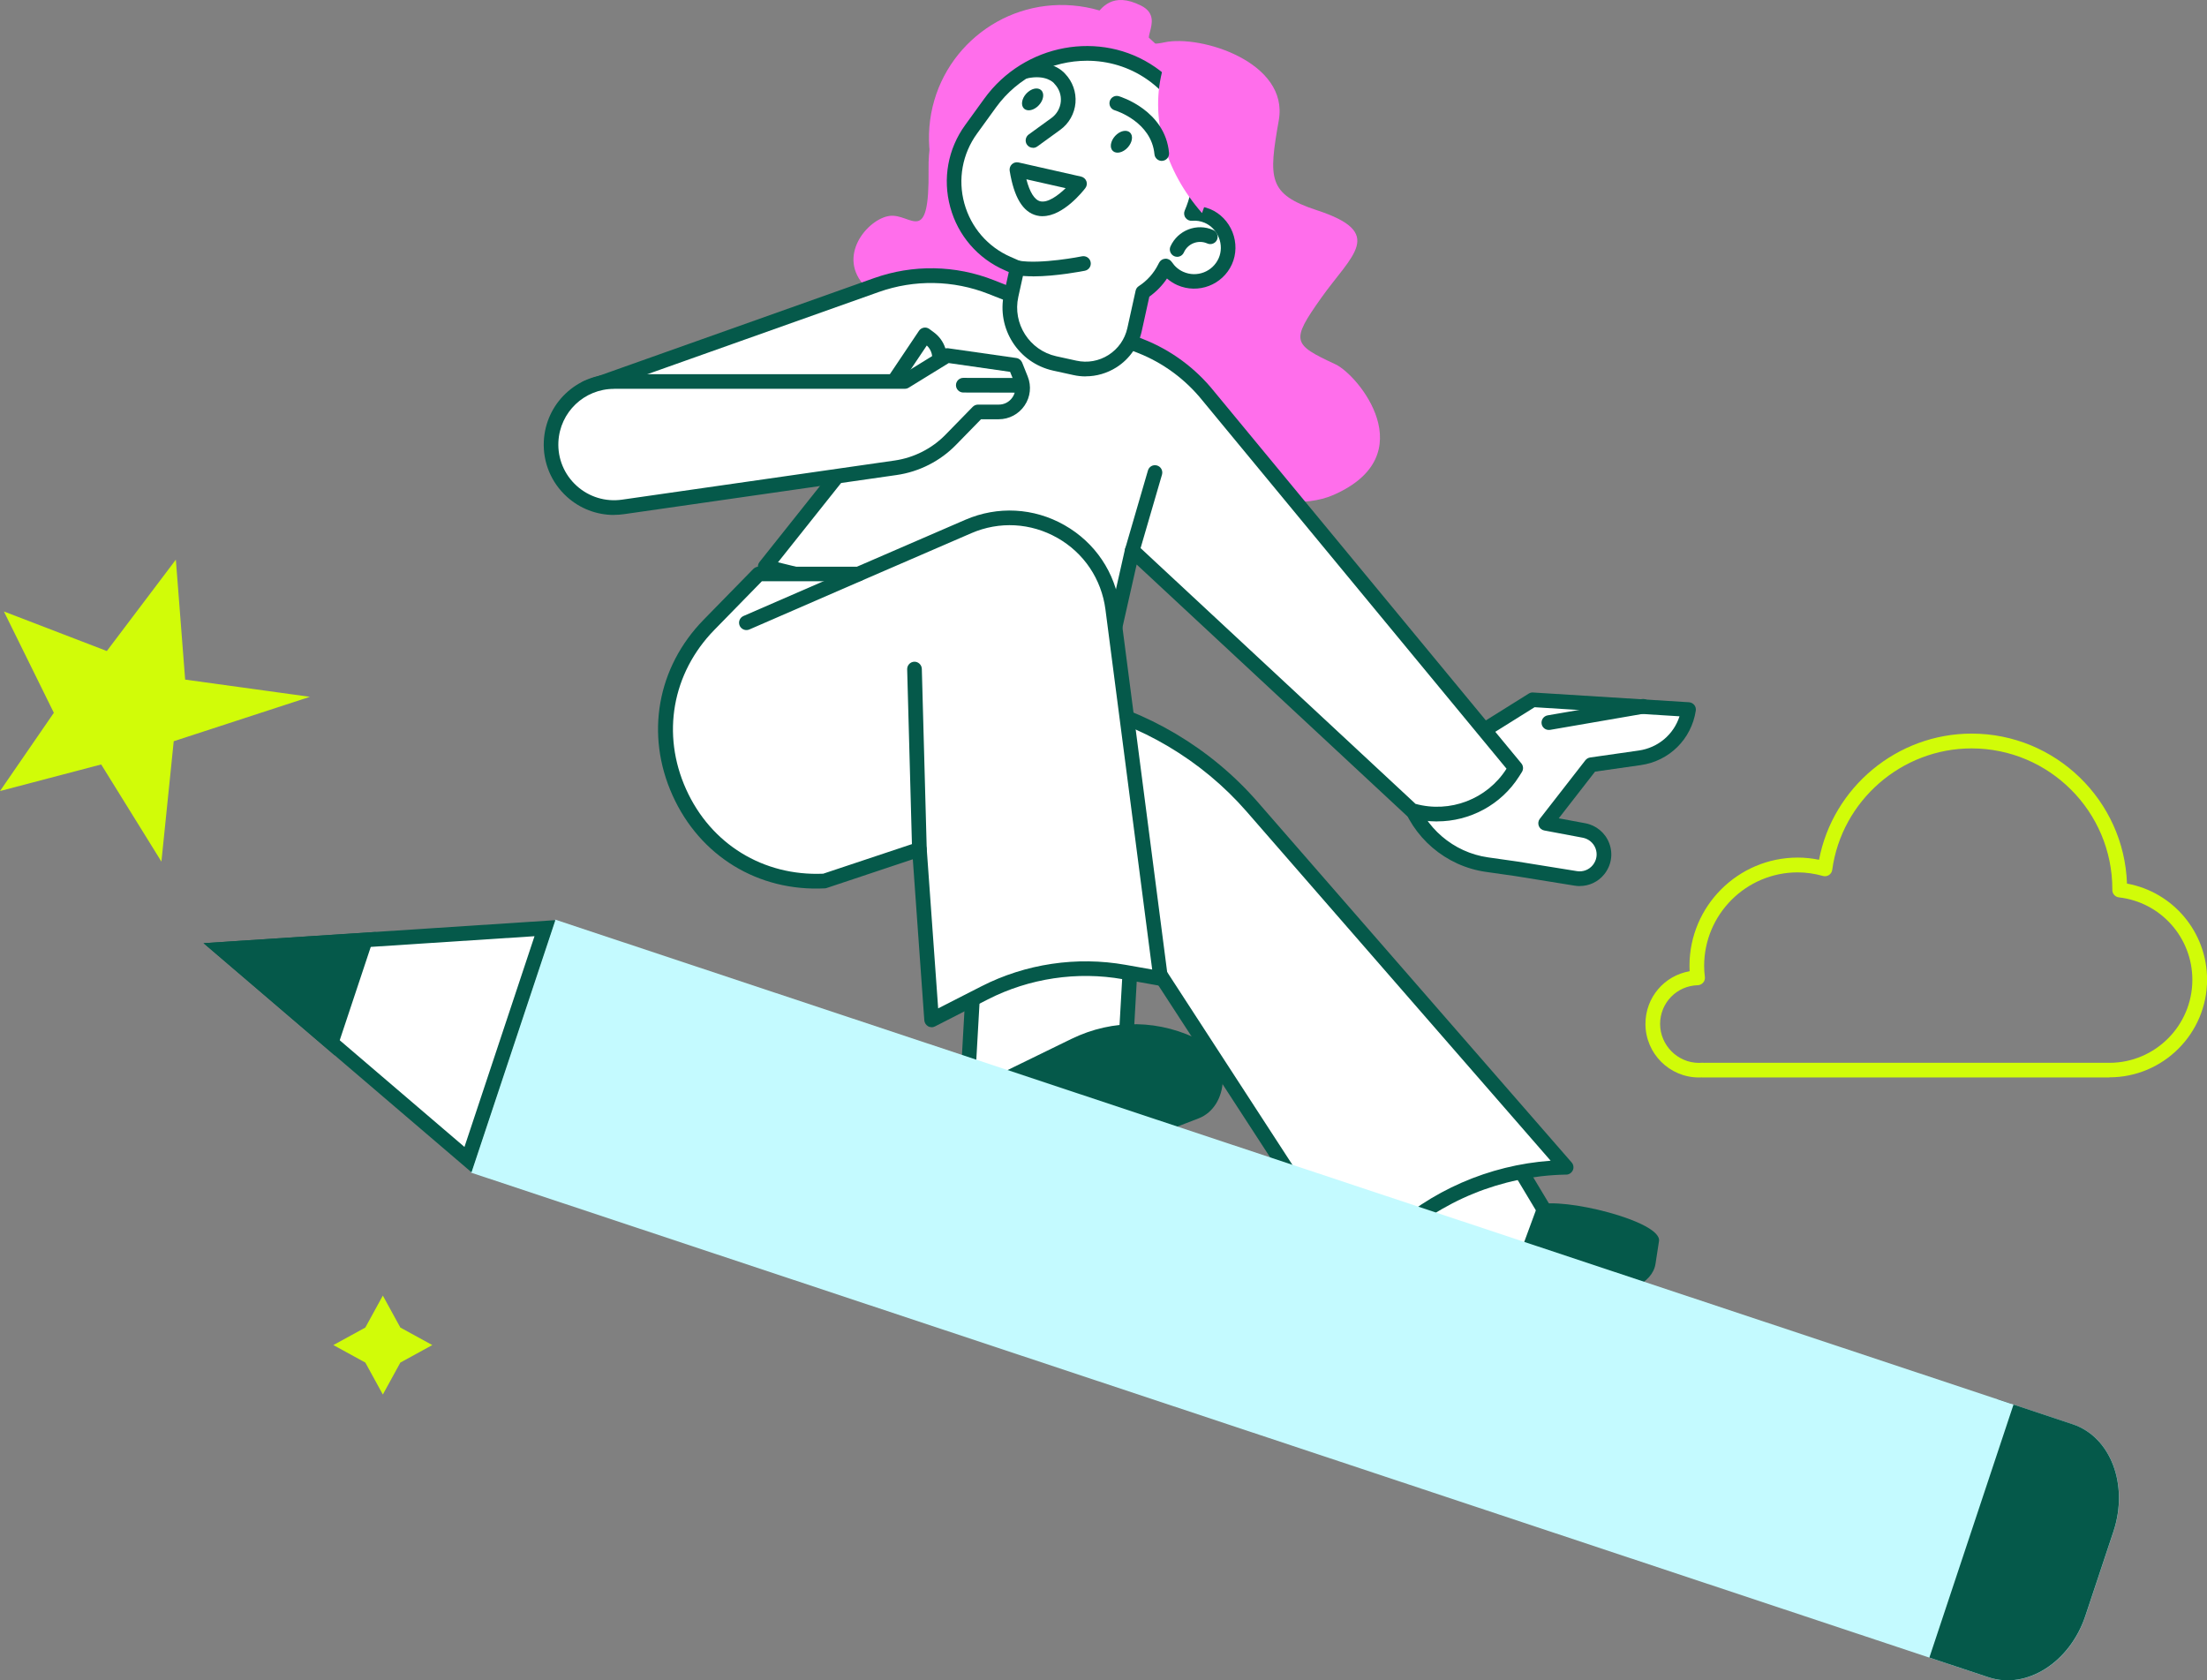 <svg xmlns="http://www.w3.org/2000/svg" viewBox="0 0 301.21 229.33"><rect x="0" y="0" width="301.21" height="229.33" fill="#808080" stroke="none"/><defs><style>      .st0 {        fill: #282d33;      }      .st1 {        fill: #ff6eeb;      }      .st2 {        fill: #f6f3e4;      }      .st3 {        fill: #05594a;      }      .st4 {        fill: #c4faff;      }      .st5 {        fill: #fff;      }      .st6 {        fill: #d1fc08;      }      .st7 {        display: none;      }    </style></defs><g id="Layer_4" class="st7"><g><rect class="st2" x="-1793.3" y="-286.86" width="302.93" height="234.11"></rect><rect class="st2" x="-1436.09" y="-286.86" width="302.93" height="234.11"></rect><rect class="st2" x="-1078.88" y="-286.86" width="302.93" height="234.11"></rect><rect class="st2" x="-721.68" y="-286.86" width="302.93" height="234.11"></rect><rect class="st2" x="-364.47" y="-286.86" width="302.93" height="234.11"></rect><rect class="st2" x="-7.26" y="-286.86" width="302.93" height="234.11"></rect><rect class="st2" x="349.94" y="-286.86" width="302.93" height="234.11"></rect><rect class="st2" x="-1793.3" y=".46" width="302.93" height="234.11"></rect><rect class="st2" x="-1436.09" y=".46" width="302.93" height="234.11"></rect><rect class="st2" x="-1078.88" y=".46" width="302.93" height="234.11"></rect><rect class="st2" x="-721.68" y=".46" width="302.93" height="234.11"></rect><rect class="st2" x="-364.47" y=".46" width="302.93" height="234.11"></rect><rect class="st2" x="-7.26" y=".46" width="302.93" height="234.11"></rect><rect class="st2" x="349.94" y=".46" width="302.93" height="234.11"></rect><rect class="st2" x="-1793.3" y="287.77" width="302.93" height="234.11"></rect><rect class="st2" x="-1436.09" y="287.77" width="302.93" height="234.11"></rect><rect class="st2" x="-1078.88" y="287.77" width="302.93" height="234.11"></rect><rect class="st2" x="-721.68" y="287.77" width="302.93" height="234.11"></rect><rect class="st2" x="-364.47" y="287.77" width="302.93" height="234.11"></rect><rect class="st2" x="-7.26" y="287.77" width="302.93" height="234.11"></rect><rect class="st2" x="349.94" y="287.77" width="302.93" height="234.11"></rect><rect class="st2" x="-1793.3" y="575.09" width="302.93" height="234.11"></rect><rect class="st2" x="-1436.09" y="575.09" width="302.93" height="234.11"></rect><rect class="st2" x="-1078.88" y="575.09" width="302.93" height="234.11"></rect><rect class="st2" x="-721.68" y="575.09" width="302.93" height="234.11"></rect><rect class="st2" x="-364.47" y="575.09" width="302.93" height="234.11"></rect><rect class="st2" x="-7.26" y="575.09" width="302.93" height="234.11"></rect><rect class="st2" x="349.94" y="575.09" width="302.93" height="234.11"></rect><rect class="st2" x="-2513.29" y="-286.86" width="302.93" height="234.11"></rect><rect class="st2" x="-2156.08" y="-286.86" width="302.93" height="234.11"></rect><rect class="st2" x="-2513.29" y=".46" width="302.93" height="234.11"></rect><rect class="st2" x="-2156.08" y=".46" width="302.93" height="234.11"></rect><rect class="st2" x="-2513.29" y="287.77" width="302.93" height="234.11"></rect><rect class="st2" x="-2156.08" y="287.77" width="302.93" height="234.11"></rect><rect class="st2" x="-2513.29" y="575.09" width="302.93" height="234.11"></rect><rect class="st2" x="-2156.08" y="575.09" width="302.93" height="234.11"></rect></g></g><g id="Layer_2"><path class="st6" d="M287.88,147.05h-55.47c-.06,0-.11,0-.16-.01-.13,0-.25.01-.38.01-4.03,0-7.3-3.28-7.3-7.31,0-3.61,2.57-6.59,6.03-7.19-.01-.25-.02-.5-.02-.74,0-8.15,6.63-14.77,14.77-14.77.96,0,1.94.1,2.91.3,1.89-9.89,10.65-17.22,20.83-17.22,11.45,0,20.81,9.12,21.2,20.47,6.29,1.14,10.93,6.63,10.93,13.11,0,7.35-5.98,13.33-13.33,13.33ZM232.61,145.05h55.27c6.25,0,11.33-5.08,11.33-11.33,0-5.76-4.31-10.6-10.03-11.25-.5-.06-.89-.49-.89-.99v-.13c0-10.59-8.62-19.21-19.21-19.21-9.55,0-17.73,7.13-19.02,16.58-.04.29-.2.54-.44.7-.24.16-.54.21-.82.13-1.15-.32-2.31-.49-3.45-.49-7.04,0-12.77,5.73-12.77,12.77,0,.47.03.96.1,1.51.03.28-.05.56-.24.77-.18.21-.45.34-.73.35-2.88.08-5.14,2.41-5.14,5.29s2.38,5.31,5.3,5.31c.15,0,.29-.01.44-.02.1,0,.2,0,.3.02Z"></path><g><path class="st5" d="M191.43,106.61l.63,2.08c1.51,4.95,5.75,8.59,10.87,9.32l4.01.57,8.11,1.31c2.51.41,4.52-2.05,3.63-4.44h0c-.41-1.09-1.35-1.88-2.49-2.09l-5.26-.99,6.21-7.98,6.64-.95c3.43-.49,6.13-3.17,6.66-6.59h0l-21.28-1.33-17.74,11.08Z"></path><path class="st3" d="M215.61,120.93c-.23,0-.47-.02-.71-.06l-8.11-1.31-4-.57c-5.49-.78-10.08-4.72-11.69-10.02l-.63-2.08c-.13-.43.04-.9.43-1.14l17.74-11.09c.18-.11.39-.17.59-.15l21.28,1.33c.28.02.54.15.72.37.18.22.25.5.21.78-.6,3.89-3.61,6.87-7.51,7.43l-6.24.89-4.95,6.37,3.65.68c1.47.28,2.72,1.32,3.24,2.73.55,1.46.28,3.04-.7,4.25-.83,1.02-2.04,1.58-3.32,1.58ZM192.61,107.05l.41,1.34c1.39,4.56,5.34,7.95,10.06,8.62l4.01.57,8.13,1.31c.82.13,1.63-.17,2.16-.82.53-.65.67-1.5.38-2.28-.28-.75-.95-1.31-1.74-1.46l-5.26-.99c-.34-.06-.63-.3-.75-.63-.12-.33-.07-.69.15-.97l6.21-7.98c.16-.2.39-.34.65-.38l6.64-.95c2.64-.38,4.77-2.2,5.56-4.67l-19.78-1.24-16.81,10.51Z"></path></g><g><path class="st3" d="M211.38,98.62l12.86-2.22-12.86,2.22Z"></path><path class="st3" d="M211.38,99.62c-.48,0-.9-.34-.98-.83-.09-.54.27-1.06.82-1.16l12.86-2.22c.54-.1,1.06.27,1.16.82.09.54-.27,1.06-.82,1.16l-12.86,2.22c-.06.01-.11.01-.17.01Z"></path></g><g><polygon class="st5" points="213.84 170.26 196.17 182.13 182.8 159.84 200.46 147.97 213.84 170.26"></polygon><path class="st3" d="M196.17,183.13c-.07,0-.15,0-.22-.02-.27-.06-.5-.23-.64-.46l-13.37-22.29c-.27-.46-.14-1.05.3-1.34l17.67-11.87c.23-.15.5-.21.78-.15.27.06.5.23.64.46l13.37,22.29c.27.46.14,1.05-.3,1.34l-17.67,11.87c-.17.11-.36.17-.56.17ZM184.14,160.14l12.34,20.57,16-10.75-12.34-20.57-16,10.75Z"></path></g><g><polygon class="st5" points="153.2 150.5 131.91 150.5 133.24 127 154.53 127 153.2 150.5"></polygon><path class="st3" d="M153.2,151.5h-21.28c-.28,0-.54-.11-.73-.31-.19-.2-.29-.47-.27-.74l1.33-23.5c.03-.53.47-.94,1-.94h21.28c.28,0,.54.11.73.31.19.2.29.47.27.74l-1.33,23.5c-.03.53-.47.94-1,.94ZM132.97,149.5h19.28l1.22-21.5h-19.28l-1.22,21.5Z"></path></g><path class="st1" d="M118.13,39.17c1.97,1.98,2.79,3.79,2.71,4.98,0,0,45.85,30.11,61.15,23.4,12.38-5.43,3.39-16.38.27-17.83-5.86-2.73-6.13-3.15-1.95-9.05,4.18-5.9,8.89-8.88-.59-11.98-6.7-2.2-6.59-4.33-5.19-12.28,1.4-7.95-10.71-11.7-15.61-10.63-4.91,1.07.68-3.08-3.2-5.02-3.88-1.93-5.44.24-6.5,1.8-1.06,1.56-9.78.36-12.85,6.15-3.07,5.79-9.77,3.59-9.64,14.4.13,10.8-2.39,5.94-5.35,6.36-2.97.42-7.33,5.57-3.22,9.71Z"></path><g><path class="st5" d="M104.42,77.34l15.52-19.51-39.9-4.88,39.56-14.05c5.08-1.81,10.65-1.71,15.67.27l20.41,8.06c3.61,1.42,6.78,3.76,9.21,6.79l41.96,50.81-.38.6c-2.92,4.63-8.57,6.74-13.81,5.17h0l-38.13-35.47-3.1,13.74-47-11.53Z"></path><path class="st3" d="M196.14,112.11c-1.25,0-2.52-.18-3.76-.55-.15-.04-.28-.12-.39-.23l-36.86-34.29-2.72,12.05c-.06.26-.22.49-.45.63s-.5.19-.76.12l-47-11.53c-.33-.08-.6-.33-.71-.65-.11-.32-.05-.68.16-.95l14.41-18.11-38.13-4.66c-.46-.06-.82-.42-.87-.88-.05-.46.22-.9.66-1.05l39.56-14.05c5.31-1.89,11.12-1.79,16.37.28l20.41,8.06c3.76,1.48,7.09,3.94,9.62,7.09l41.96,50.8c.27.33.3.81.07,1.17l-.38.6c-2.46,3.89-6.74,6.14-11.18,6.14ZM193.16,109.7c4.73,1.31,9.81-.63,12.45-4.79l-41.5-50.25c-2.32-2.89-5.37-5.14-8.8-6.49l-20.41-8.06c-4.79-1.89-10.11-1.98-14.96-.26l-35.56,12.63,35.69,4.36c.36.04.67.28.8.61.14.33.08.72-.14,1l-14.55,18.29,44.49,10.91,2.88-12.75c.08-.35.34-.63.68-.74.34-.1.71-.02.98.22l37.96,35.31Z"></path></g><g><path class="st5" d="M140.55,94.4l6.27,1.39c9.34,2.06,17.77,7.07,24.05,14.28l42.87,49.23h-.22c-8.86.2-17.33,3.65-23.81,9.71l-4.97,4.65-35.85-55.17-8.35-24.09Z"></path><path class="st3" d="M184.75,174.66s-.08,0-.12,0c-.29-.04-.56-.2-.72-.45l-35.85-55.17c-.04-.07-.08-.14-.11-.22l-8.35-24.09c-.12-.34-.04-.72.2-.99.24-.27.6-.39.96-.31l6.27,1.39c9.48,2.09,18.21,7.28,24.59,14.6l42.88,49.23c.25.29.32.71.16,1.06-.16.35-.5.59-.89.6h-.22c-8.62.2-16.84,3.55-23.15,9.44l-4.97,4.65c-.19.17-.43.27-.68.27ZM149.8,118.05l35.13,54.07,4.1-3.83c6.2-5.8,14.17-9.27,22.6-9.88l-41.51-47.67c-6.1-7-14.45-11.96-23.51-13.96l-4.53-1,7.72,22.28Z"></path></g><g><g><path class="st5" d="M127.15,139.19l7.24-3.7c5.87-3,12.56-3.99,19.06-2.84l4.96.88-6.55-50.49c-1.21-9.35-11.05-14.94-19.71-11.19l-14.97,6.48h-13.63l-6.79,6.94c-13.1,13.4-2.95,35.91,15.76,34.96h0l12.97-4.32,1.66,23.28Z"></path><path class="st3" d="M127.15,140.19c-.17,0-.34-.04-.49-.13-.29-.17-.48-.47-.51-.8l-1.57-21.99-11.75,3.92c-.09.03-.18.05-.27.05-9.09.46-17.04-4.4-20.77-12.69-3.74-8.29-2.11-17.47,4.24-23.97l6.79-6.94c.19-.19.45-.3.71-.3h13.43l14.78-6.4c4.42-1.91,9.35-1.65,13.54.73,4.19,2.38,6.94,6.48,7.56,11.25l6.55,50.49c.04.32-.07.63-.3.85-.23.22-.55.32-.87.26l-4.96-.88c-6.24-1.11-12.78-.13-18.43,2.75l-7.24,3.7c-.14.07-.3.11-.45.11ZM125.48,114.92c.2,0,.39.06.56.17.26.17.42.45.44.76l1.56,21.77,5.9-3.01c6.03-3.08,13.02-4.12,19.69-2.93l3.62.64-6.38-49.14c-.54-4.14-2.93-7.71-6.56-9.77-3.63-2.06-7.92-2.3-11.75-.64l-14.97,6.48c-.13.05-.26.08-.4.08h-13.21l-6.49,6.64c-5.76,5.9-7.24,14.23-3.85,21.75,3.37,7.48,10.52,11.87,18.71,11.52l12.84-4.28c.1-.03.21-.05.32-.05Z"></path></g><path class="st3" d="M125.48,116.92c-.54,0-.98-.43-1-.97l-.67-24.61c-.01-.55.42-1.01.97-1.03.54-.02,1.01.42,1.03.97l.67,24.61c.01.55-.42,1.01-.97,1.03,0,0-.02,0-.03,0Z"></path><path class="st3" d="M101.87,85.99c-.39,0-.75-.23-.92-.6-.22-.51.01-1.1.52-1.32l15.3-6.65c.51-.22,1.09.01,1.32.52.22.51-.01,1.1-.52,1.32l-15.3,6.65c-.13.06-.26.08-.4.08Z"></path></g><circle class="st1" cx="144.89" cy="18.79" r="18.11" transform="translate(114.17 161.63) rotate(-85.25)"></circle><g><path class="st5" d="M164.78,29.47c-.71-.3-1.46-.41-2.18-.35,2.92-6.81.71-14.83-5.51-19.14-7.1-4.91-16.89-2.92-21.95,4.07l-2.6,3.59c-4.56,6.31-2.13,15.21,5.01,18.32l1.3.57-.83,3.75c-.93,4.21,1.73,8.37,5.94,9.3l2.74.6c3.69.81,7.34-1.52,8.15-5.2l1.13-5.11c1.24-.8,2.29-1.93,2.99-3.34l.13-.25c.47.73,1.15,1.33,2,1.71,2.34,1.05,5.09,0,6.14-2.35,1.04-2.33-.09-5.19-2.45-6.18Z"></path><path class="st3" d="M148.18,51.37c-.57,0-1.14-.06-1.71-.19l-2.74-.6c-4.74-1.05-7.75-5.75-6.7-10.5l.65-2.95-.54-.24c-3.68-1.6-6.4-4.74-7.45-8.62-1.06-3.87-.32-7.96,2.04-11.21l2.6-3.59c5.44-7.52,15.9-9.45,23.33-4.31,6.13,4.24,8.67,12.06,6.36,19.04.39.07.78.19,1.15.34h0c1.37.57,2.48,1.72,3.04,3.14.56,1.42.54,3.01-.07,4.37-1.27,2.84-4.61,4.12-7.46,2.86-.52-.23-.99-.54-1.41-.9-.64.96-1.46,1.8-2.41,2.48l-1.04,4.72c-.45,2.04-1.67,3.79-3.44,4.92-1.28.81-2.73,1.23-4.2,1.23ZM148.34,8.29c-4.71,0-9.41,2.23-12.4,6.36l-2.6,3.59c-2,2.76-2.63,6.23-1.73,9.51.9,3.28,3.2,5.95,6.32,7.31l1.3.57c.44.19.68.67.58,1.13l-.83,3.75c-.81,3.66,1.52,7.3,5.18,8.11l2.74.6c1.52.34,3.08.06,4.4-.78,1.31-.84,2.22-2.14,2.56-3.66l1.13-5.11c.06-.26.21-.48.43-.62,1.13-.73,2.04-1.75,2.64-2.94l.13-.25c.16-.32.48-.53.84-.55.35-.03.7.15.9.45.39.59.93,1.06,1.57,1.34,1.84.82,4-.01,4.82-1.85.39-.87.4-1.9.03-2.82-.37-.92-1.08-1.66-1.95-2.03h0c-.55-.23-1.12-.32-1.71-.27-.36.03-.69-.13-.89-.41-.21-.28-.25-.66-.11-.98,2.75-6.41.58-13.95-5.16-17.92-2.47-1.71-5.32-2.53-8.17-2.53Z"></path></g><path class="st3" d="M160.66,35.05c-.14,0-.27-.03-.41-.09-.5-.23-.73-.82-.51-1.32,1-2.23,3.62-3.24,5.85-2.24.5.22.73.82.51,1.32-.23.5-.81.73-1.32.51-1.23-.55-2.67,0-3.21,1.23-.17.37-.53.59-.91.59Z"></path><path class="st3" d="M140.98,20.17c-.31,0-.61-.14-.81-.41-.32-.45-.22-1.07.22-1.4l3.13-2.27c.72-.53,1.18-1.34,1.26-2.23.08-.89-.24-1.77-.86-2.41-.03-.03-.05-.06-.07-.09-.03-.04-1.07-1.24-3.71-.66-.54.12-1.07-.22-1.19-.76-.12-.54.22-1.07.76-1.19,3.61-.79,5.36.96,5.67,1.33,1.01,1.06,1.52,2.5,1.4,3.96-.13,1.47-.88,2.81-2.08,3.68l-3.13,2.27c-.18.13-.38.19-.59.19Z"></path><path class="st3" d="M153.66,20.37c-.72.6-1.58.62-1.92.06s-.02-1.51.7-2.11c.72-.6,1.58-.62,1.92-.06s.02,1.51-.7,2.11Z"></path><path class="st3" d="M141.54,14.59c-.72.6-1.58.62-1.92.06-.34-.57-.03-1.51.7-2.11.72-.6,1.58-.62,1.92-.06.34.57.03,1.51-.7,2.11Z"></path><g><path class="st5" d="M138.79,23.15l8.54,1.93s-6.78,8.88-8.54-1.93Z"></path><path class="st3" d="M142.3,29.51c-.27,0-.54-.03-.81-.1-1.89-.47-3.1-2.47-3.69-6.1-.05-.33.06-.66.3-.89.24-.23.58-.32.91-.25l8.54,1.93c.33.08.6.31.72.63.12.32.06.68-.15.95-.32.42-3.01,3.82-5.82,3.82ZM140.08,24.47c.45,1.75,1.11,2.81,1.89,3,1.01.25,2.42-.77,3.47-1.79l-5.36-1.21Z"></path></g><path class="st1" d="M164.05,29.08c2.68-7.03.6-15.04-5.3-19.85-1.91,6.68.23,14.07,5.3,19.85Z"></path><path class="st3" d="M158.56,21.96c-.51,0-.95-.39-1-.91-.41-4.42-5.23-5.94-5.43-6-.53-.16-.83-.72-.67-1.25.16-.53.72-.83,1.24-.67.26.08,6.32,1.95,6.85,7.73.05.55-.35,1.04-.9,1.09-.03,0-.06,0-.09,0Z"></path><path class="st3" d="M140.98,37.71c-.83,0-1.63-.05-2.32-.17-.54-.1-.91-.62-.81-1.16.1-.54.6-.9,1.16-.81,2.99.53,8.61-.57,8.66-.59.55-.1,1.07.24,1.18.79s-.24,1.07-.79,1.18c-.19.04-3.89.77-7.08.77Z"></path><path class="st3" d="M133.56,147.97l12.64-6.17c5.74-2.8,12.18-2.69,17.85.32h0c4.01,2.12,3.7,8.91-.48,10.52l-23.55,9.08c-1.62.62-3.39.2-4.68-1.1l-3.1-3.16c-2.7-2.75-2-7.87,1.31-9.49Z"></path><g><path class="st5" d="M157.63,64.48l-3.1,10.64,3.1-10.64Z"></path><path class="st3" d="M154.53,76.13c-.09,0-.19-.01-.28-.04-.53-.15-.83-.71-.68-1.24l3.1-10.64c.15-.53.7-.84,1.24-.68.53.15.83.71.68,1.24l-3.1,10.64c-.13.44-.53.72-.96.72Z"></path></g><g><path class="st5" d="M121.93,52.15l4.32-6.44.62.46c1.14.84,1.63,2.29,1.23,3.65h0l-6.17,2.34Z"></path><path class="st3" d="M121.93,53.15c-.19,0-.38-.05-.56-.17-.46-.31-.58-.93-.27-1.39l4.32-6.44c.15-.23.39-.38.66-.43.27-.05.54.02.76.18l.62.46c1.47,1.08,2.11,2.98,1.59,4.74-.16.53-.71.83-1.24.67-.53-.16-.83-.71-.67-1.24.25-.86,0-1.78-.65-2.38l-3.73,5.56c-.19.29-.51.44-.83.44Z"></path></g><g><path class="st5" d="M123.49,52.07h-39.68c-4.59,0-8.38,3.61-8.59,8.2h0c-.26,5.41,4.48,9.7,9.83,8.92l37.19-5.34c2.86-.41,5.51-1.76,7.53-3.83l3.7-3.79h2.83c2.31,0,3.88-2.33,3.03-4.47l-.76-1.9-9.31-1.33-5.76,3.55Z"></path><path class="st3" d="M83.8,70.28c-2.37,0-4.66-.87-6.44-2.49-2.13-1.93-3.28-4.69-3.14-7.57.25-5.13,4.46-9.15,9.59-9.15h39.4l5.52-3.4c.2-.12.44-.17.67-.14l9.31,1.33c.35.05.65.29.79.62l.76,1.9c.53,1.31.37,2.8-.43,3.97-.79,1.17-2.11,1.87-3.53,1.87h-2.41l-3.41,3.49c-2.16,2.22-5.04,3.68-8.11,4.12l-37.19,5.34c-.46.07-.93.1-1.39.1ZM83.81,53.07c-4.07,0-7.4,3.18-7.6,7.24-.11,2.28.8,4.46,2.49,5.99,1.69,1.53,3.95,2.22,6.21,1.89l37.19-5.34c2.63-.38,5.1-1.63,6.96-3.54l3.7-3.79c.19-.19.45-.3.72-.3h2.83c.76,0,1.44-.36,1.87-.99.43-.63.51-1.4.23-2.11l-.55-1.37-8.38-1.2-5.46,3.36c-.16.1-.34.15-.52.15h-39.68Z"></path></g><g><path class="st5" d="M131.47,52.57l7.86.02-7.86-.02Z"></path><path class="st3" d="M139.33,53.59h0l-7.86-.02c-.55,0-1-.45-1-1,0-.55.45-1,1-1h0l7.86.02c.55,0,1,.45,1,1,0,.55-.45,1-1,1Z"></path></g><path class="st3" d="M209.88,164.46l-2.17,5.89c-5.69,1.99-18.47,4-12.61,11.59l.24.83c1.57,2.81,1.96,3.71,5.87,2.07l21.97-9.23c1.51-.63,2.56-1.81,2.76-3.11l.48-3.12c.42-2.72-13.26-6.07-16.53-4.92Z"></path><rect class="st0" x="249.81" y="207.37" width="36.04" height="2" transform="translate(-14.37 396.82) rotate(-71.62)"></rect><path class="st4" d="M75.75,125.5l207.15,68.89c5.18,1.72,7.66,8.27,5.55,14.63l-3.83,11.51c-2.11,6.36-8.02,10.11-13.2,8.39l-207.15-68.89,11.48-34.52Z"></path><path class="st3" d="M274.8,191.7l-11.48,34.52,8.09,2.69c5.18,1.72,11.09-2.04,13.2-8.39l3.83-11.51c2.11-6.36-.37-12.9-5.55-14.63l-8.09-2.69Z"></path><g><polygon class="st5" points="30.29 129.56 74.37 126.68 63.87 158.26 30.29 129.56"></polygon><path class="st3" d="M72.95,127.77l-9.56,28.76-30.57-26.14,40.14-2.62h0ZM75.79,125.58h0,0ZM75.79,125.58l-48.01,3.14,36.57,31.27,11.44-34.4h0Z"></path></g><polygon class="st3" points="45.68 144.03 51.28 127.19 27.78 128.72 45.68 144.03"></polygon><polygon class="st6" points=".53 83.45 14.58 88.85 24 76.38 25.27 92.75 42.29 95.1 23.71 101.16 22.03 117.59 13.81 104.33 0 107.96 7.35 97.28 .53 83.45"></polygon><polygon class="st6" points="52.25 176.82 54.64 181.18 59 183.57 54.64 185.96 52.25 190.32 49.86 185.96 45.5 183.57 49.86 181.18 52.25 176.82"></polygon></g></svg>